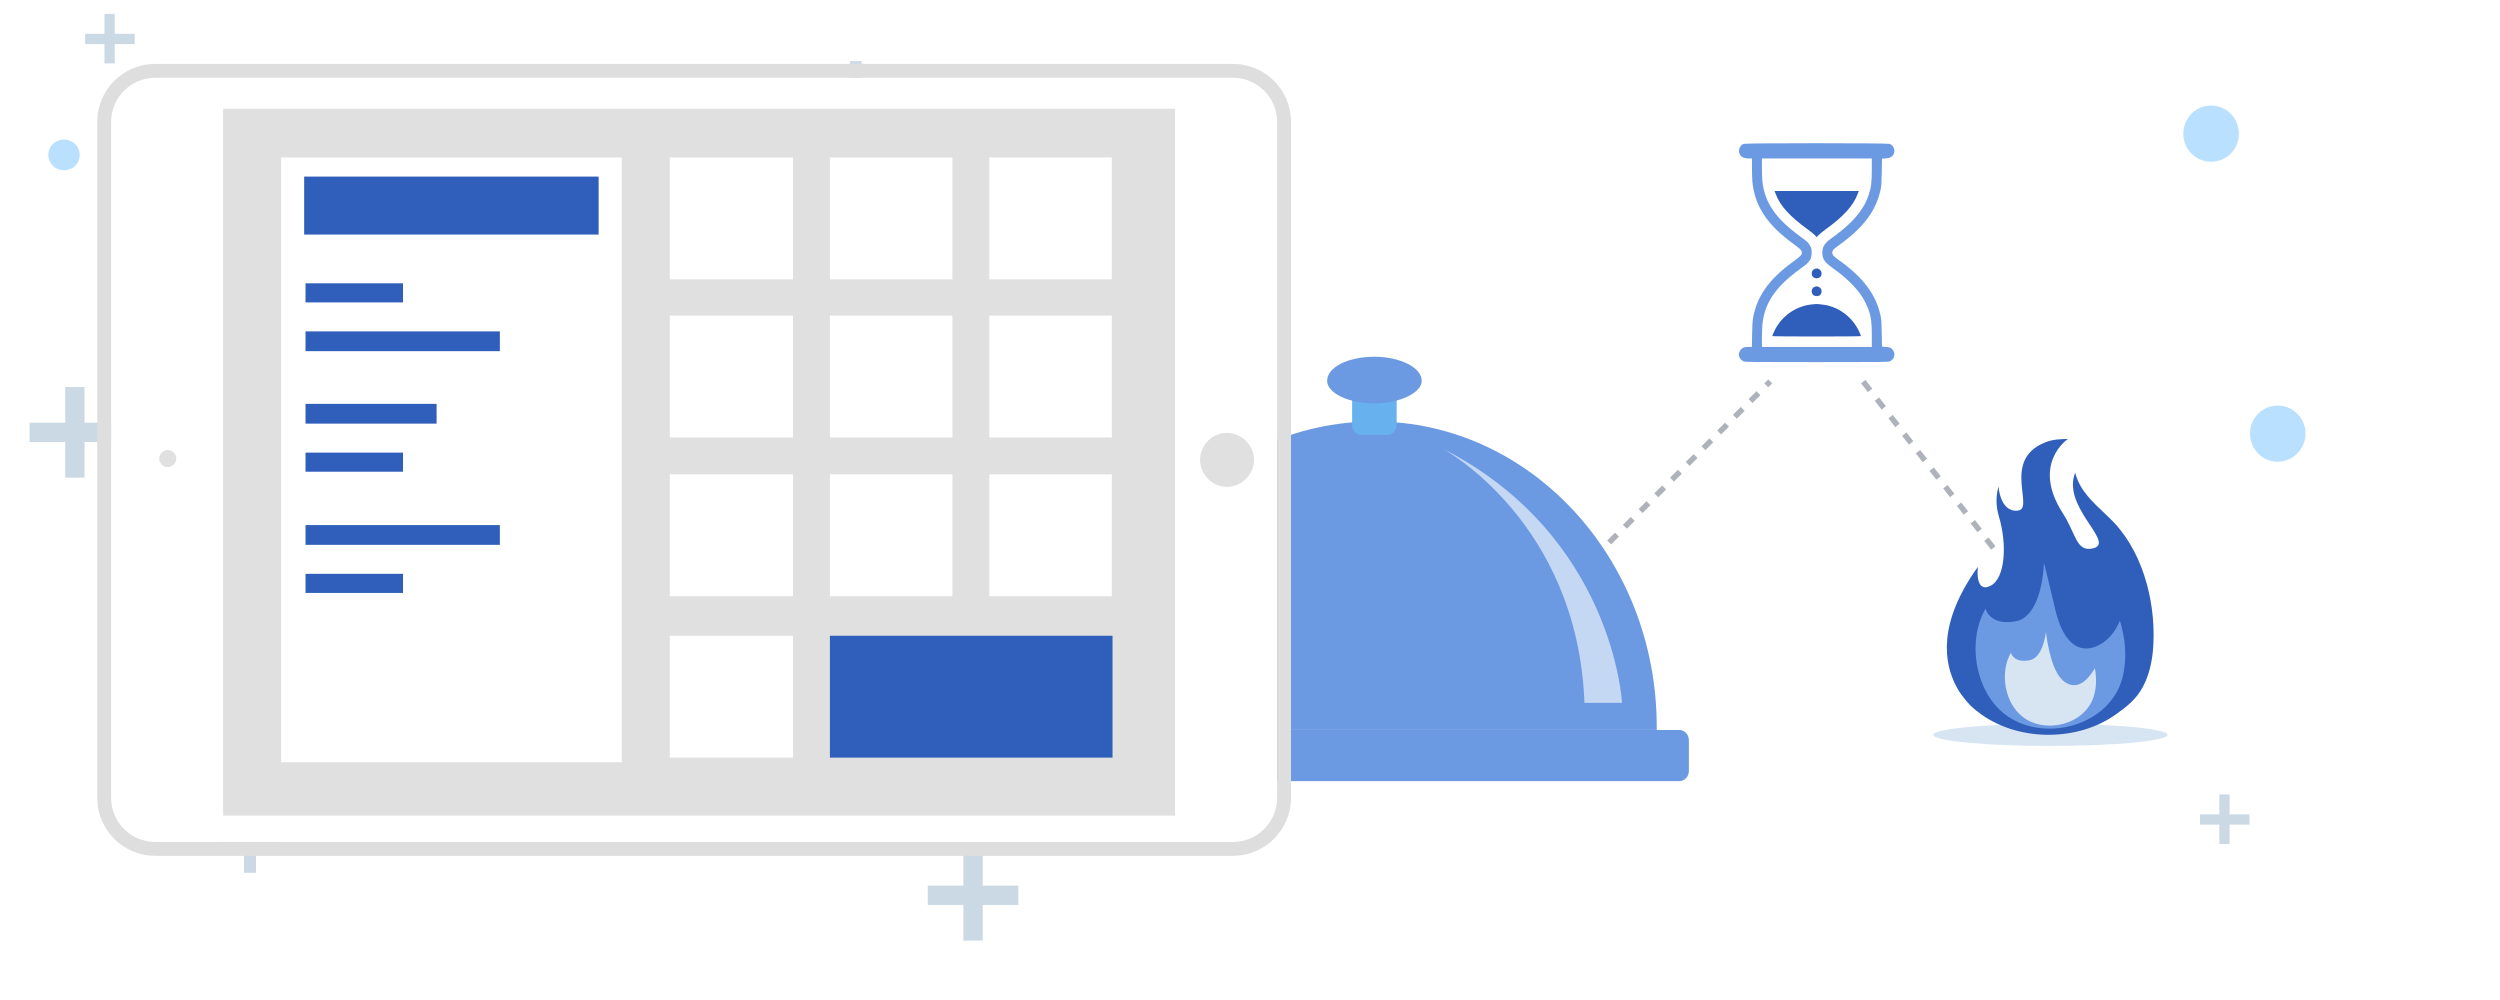 <svg width="450" height="180" viewBox="0 0 450 180" fill="none" xmlns="http://www.w3.org/2000/svg">
<g clip-path="url(#clip0_2613_44693)">
<path d="M183.303 162.891H176.891V169.303H173.413V162.891H167V159.413H173.413V153H176.891V159.413H183.303V162.891Z" fill="#CBD9E5"/>
<path d="M21.628 79.561H15.215V85.974H11.737V79.561H5.324V76.083H11.737V69.67H15.215V76.083H21.628V79.561Z" fill="#CBD9E5"/>
<path d="M24.237 7.934H20.65V11.412H18.802V7.934H15.324V6.087H18.802V2.5H20.65V6.087H24.237V7.934Z" fill="#CBD9E5"/>
<path d="M404.913 148.434H401.326V151.913H399.478V148.434H396V146.587H399.478V143H401.326V146.587H404.913V148.434Z" fill="#CBD9E5"/>
<path d="M50 153.087H46.087V157.108H43.913V153.087H40V151.022H43.913V147H46.087V151.022H50V153.087Z" fill="#CBD9E5"/>
<path d="M159.108 17.087H155.087V21H153.022V17.087H149V14.913H153.022V11H155.087V14.913H159.108V17.087Z" fill="#CBD9E5"/>
<path opacity="0.5" d="M410 73C412.717 73 414.999 75.282 414.999 78C414.999 80.826 412.717 83.108 410 83.108C407.174 83.108 405 80.826 405 78C405 75.282 407.174 73 410 73Z" fill="#77C2FF"/>
<path opacity="0.5" d="M398 19C400.826 19 403 21.282 403 24.108C403 26.826 400.826 29.108 398 29.108C395.174 29.108 393 26.826 393 24.108C393 21.282 395.174 19 398 19Z" fill="#77C2FF"/>
<path opacity="0.5" d="M11.521 25.108C13.043 25.108 14.347 26.303 14.347 27.934C14.347 29.455 13.043 30.651 11.521 30.651C10 30.651 8.695 29.455 8.695 27.934C8.695 26.303 10 25.108 11.521 25.108Z" fill="#77C2FF"/>
<path opacity="0.5" d="M36.826 121C38.348 121 39.652 122.196 39.652 123.826C39.652 125.348 38.348 126.543 36.826 126.543C35.304 126.543 34 125.348 34 123.826C34 122.196 35.304 121 36.826 121Z" fill="#77C2FF"/>
<path opacity="0.5" d="M185.282 22C186.478 22 187.456 23.087 187.456 24.282C187.456 25.478 186.478 26.565 185.282 26.565C183.978 26.565 183 25.478 183 24.282C183 23.087 183.978 22 185.282 22Z" fill="#77C2FF"/>
<g filter="url(#filter0_d_2613_44693)">
<path d="M247.376 75.863C275.424 75.863 298.214 100.513 298.214 130.853C298.214 131.394 298.214 131.394 298.214 131.394H196.289C196.289 131.394 196.289 131.394 196.289 130.853C196.289 100.513 219.078 75.863 247.376 75.863Z" fill="#6C9AE2"/>
<path d="M191.808 131.396H302.247C303.249 131.396 304 132.208 304 133.292V138.71C304 139.793 303.249 140.606 302.247 140.606H191.808C190.806 140.606 190.055 139.793 190.055 138.71V133.292C190.055 132.208 190.806 131.396 191.808 131.396Z" fill="#6C9AE2"/>
<path d="M245.136 69.094H249.644C250.645 69.094 251.397 69.906 251.397 70.99V76.408C251.397 77.491 250.645 78.304 249.644 78.304H245.136C244.134 78.304 243.383 77.491 243.383 76.408V70.99C243.383 69.906 244.134 69.094 245.136 69.094Z" fill="#66B1EE"/>
<path d="M247.397 64.213C251.905 64.213 255.912 66.109 255.912 68.547C255.912 70.714 251.905 72.61 247.397 72.61C242.639 72.61 238.883 70.714 238.883 68.547C238.883 66.109 242.639 64.213 247.397 64.213Z" fill="#6C9AE2"/>
<path opacity="0.6" fill-rule="evenodd" clip-rule="evenodd" d="M291.966 126.521C291.966 126.521 290.463 96.453 259.66 80.741C259.66 80.741 283.952 93.744 285.204 126.521H291.966Z" fill="white"/>
</g>
<g filter="url(#filter1_d_2613_44693)">
<path d="M20 143.605V21.945C20 17.557 23.557 14 27.945 14H221.938C226.325 14 229.883 17.557 229.883 21.945V143.605C229.883 147.993 226.325 151.55 221.938 151.55H27.945C23.557 151.55 20 147.993 20 143.605Z" fill="white"/>
<path d="M18.75 21.945V143.605C18.75 148.683 22.867 152.8 27.945 152.8H221.938C227.016 152.8 231.133 148.683 231.133 143.605V21.945C231.133 16.867 227.016 12.75 221.938 12.75H27.945C22.867 12.75 18.75 16.867 18.75 21.945Z" stroke="#DEDEDE" stroke-width="2.5"/>
</g>
<path d="M40.16 146.807V19.573H211.505V146.807H40.16Z" fill="#E0E0E0"/>
<path d="M28.656 82.539C28.656 81.709 29.368 80.997 30.198 80.997C31.028 80.997 31.739 81.709 31.739 82.539C31.739 83.369 31.028 84.08 30.198 84.08C29.368 84.08 28.656 83.369 28.656 82.539Z" fill="#E0E0E0"/>
<path d="M216.008 82.775C216.008 80.166 218.142 77.913 220.869 77.913C223.478 77.913 225.731 80.166 225.731 82.775C225.731 85.383 223.478 87.636 220.869 87.636C218.142 87.636 216.008 85.383 216.008 82.775Z" fill="#E0E0E0"/>
<path d="M50.602 28.348H111.906V137.202H50.602V28.348Z" fill="white"/>
<path d="M54.75 31.786H107.754V42.221H54.75V31.786Z" fill="#2F5FBB"/>
<path d="M54.992 50.995H72.542V54.434H54.992V50.995Z" fill="#2F5FBB"/>
<path d="M54.992 59.651H89.973V63.209H54.992V59.651Z" fill="#2F5FBB"/>
<path d="M54.992 84.909H72.542V81.47H54.992V84.909Z" fill="#2F5FBB"/>
<path d="M54.992 76.253H78.589V72.696H54.992V76.253Z" fill="#2F5FBB"/>
<path d="M54.992 106.727H72.542V103.288H54.992V106.727Z" fill="#2F5FBB"/>
<path d="M54.992 98.072H89.973V94.515H54.992V98.072Z" fill="#2F5FBB"/>
<path d="M120.566 28.348H142.74V50.285H120.566V28.348Z" fill="white"/>
<path d="M149.383 28.348H171.438V50.285H149.383V28.348Z" fill="white"/>
<path d="M178.07 28.348H200.126V50.285H178.07V28.348Z" fill="white"/>
<path d="M120.566 56.806H142.74V78.743H120.566V56.806Z" fill="white"/>
<path d="M149.383 56.806H171.438V78.743H149.383V56.806Z" fill="white"/>
<path d="M178.07 56.806H200.126V78.743H178.07V56.806Z" fill="white"/>
<path d="M120.566 85.384H142.74V107.321H120.566V85.384Z" fill="white"/>
<path d="M149.383 85.384H171.438V107.321H149.383V85.384Z" fill="white"/>
<path d="M178.07 85.384H200.126V107.321H178.07V85.384Z" fill="white"/>
<path d="M120.566 114.435H142.74V136.372H120.566V114.435Z" fill="white"/>
<path d="M149.383 114.435H200.253V136.372H149.383V114.435Z" fill="#2F5FBB"/>
<line x1="289.646" y1="97.646" x2="318.646" y2="68.646" stroke="#AEB2BA" stroke-dasharray="2 2"/>
<line y1="-0.5" x2="38" y2="-0.5" transform="matrix(-0.616 -0.788 -0.788 0.616 358.395 98.944)" stroke="#AEB2BA" stroke-dasharray="2 2"/>
<path d="M390.158 132.264C390.158 133.381 380.727 134.268 369.062 134.268C357.43 134.268 348 133.381 348 132.264C348 131.18 357.43 130.292 369.062 130.292C380.727 130.292 390.158 131.18 390.158 132.264Z" fill="#D7E5F3"/>
<path d="M380.693 94.246C380.167 93.688 379.641 93.162 379.083 92.636C376.783 90.435 374.384 88.398 373.53 85.079C373.398 85.407 373.3 85.747 373.234 86.097C372.051 92.078 381.021 97.992 376.52 98.748C373.694 99.241 373.694 96.087 371.262 92.308C365.578 83.403 372.248 79 372.248 79C371.032 79.066 369.652 79 368.075 79.657C360.222 82.812 366.334 91.585 363.212 91.913C359.992 92.242 359.729 87.543 359.729 87.543C359.236 89.318 359.269 91.158 359.762 92.834C361.306 97.828 361.011 104.17 358.218 105.484C355.425 106.798 356.016 102.034 356.016 102.034C348.721 112.22 349.904 119.35 352.139 123.556C352.511 124.279 352.96 124.958 353.486 125.593C354.767 127.302 356.016 128.124 356.016 128.124C359.269 130.687 363.771 132.264 368.732 132.264C373.332 132.264 377.538 130.917 380.726 128.682C382.73 127.269 384.439 125.955 385.654 123.753C386.772 121.716 387.297 119.449 387.527 117.149C388.217 109.328 386.082 100.128 380.693 94.246Z" fill="#2F5FBB"/>
<path d="M380.036 114.323C378.295 116.36 375.272 117.773 372.939 115.736C371.066 114.093 370.277 111.234 369.752 108.901C369.357 107.193 368.952 105.495 368.536 103.808C368.306 102.987 368.174 102.165 367.912 101.344C367.747 105.648 366.367 111.07 363.016 111.793C358.153 112.811 357.397 109.558 357.397 109.558C354.078 115.309 355.458 124.148 360.65 128.386C367.452 133.907 379.642 130.851 382.008 122.11C382.895 118.857 382.632 115.046 381.581 111.727C381.186 112.68 380.694 113.534 380.036 114.323Z" fill="#6C9AE2"/>
<path d="M371.822 122.866C370.08 121.782 369.325 119.055 368.865 117.182C368.602 116.065 368.405 114.936 368.273 113.797C367.945 116.097 367.09 118.463 365.382 118.825C362.424 119.449 361.964 117.478 361.964 117.478C359.96 120.961 360.781 126.349 363.936 128.912C368.076 132.297 375.502 130.424 376.948 125.101C377.375 123.589 377.375 121.881 377.079 120.271C375.765 122.505 373.991 124.181 371.822 122.866Z" fill="#D7E5F3"/>
<g filter="url(#filter2_d_2613_44693)">
<path d="M313.829 25.895C312.993 26.27 312.743 27.38 313.344 28.045C313.641 28.365 314.087 28.522 314.751 28.522H315.353V30.233C315.353 31.171 315.392 32.305 315.431 32.75C315.877 37.112 318.066 40.434 322.756 43.858C324.256 44.952 324.436 45.171 324.303 45.695C324.241 45.968 323.944 46.226 322.568 47.242C318.41 50.299 316.252 53.355 315.572 57.13C315.447 57.849 315.408 58.475 315.377 60.233L315.338 62.446H314.712C314.024 62.446 313.696 62.555 313.384 62.883C312.727 63.587 312.938 64.626 313.829 65.033C314.126 65.174 314.665 65.181 327 65.181C339.335 65.181 339.874 65.174 340.171 65.033C341.062 64.626 341.273 63.587 340.616 62.891C340.296 62.547 340.147 62.492 339.428 62.446L338.764 62.407L338.717 60.022C338.678 57.959 338.655 57.529 338.498 56.818C337.685 52.995 335.356 49.908 330.932 46.766C330.041 46.132 329.814 45.874 329.814 45.507C329.814 45.093 329.994 44.866 330.775 44.311C335.395 41.02 337.67 38.027 338.506 34.126C338.655 33.438 338.678 33.001 338.717 30.945L338.764 28.561L339.389 28.514C340.038 28.475 340.366 28.35 340.656 28.037C341.265 27.38 341.007 26.255 340.155 25.895C339.788 25.739 314.181 25.739 313.829 25.895ZM336.927 30.484C336.927 32.813 336.818 33.696 336.38 35.017C336.028 36.08 335.747 36.666 335.145 37.589C334.027 39.316 332.221 41.067 329.751 42.818C328.438 43.748 328.016 44.397 328.016 45.484C328.016 46.578 328.415 47.188 329.751 48.141C330.924 48.978 331.635 49.548 332.472 50.314C334.066 51.768 335.098 53.081 335.801 54.512C336.708 56.38 336.927 57.521 336.927 60.421V62.446H327.039H317.151V60.82C317.151 58.85 317.253 57.764 317.542 56.622C318.324 53.527 320.426 50.94 324.475 48.071C325.742 47.172 326.101 46.609 326.101 45.484C326.101 44.929 326.07 44.749 325.898 44.389C325.601 43.756 325.382 43.537 324.17 42.662C319.621 39.371 317.62 36.471 317.229 32.594C317.19 32.148 317.151 31.054 317.151 30.155V28.522H327.039H336.927V30.484Z" fill="#6C9AE2"/>
<path d="M319.621 34.908C320.403 37.003 322.123 38.918 325.257 41.193C325.914 41.669 326.578 42.201 326.726 42.381L327 42.701L327.274 42.373C327.43 42.201 328.047 41.693 328.649 41.255C331.862 38.941 333.589 37.026 334.379 34.908L334.582 34.384H327H319.418L319.621 34.908Z" fill="#2F5FBB"/>
<path d="M326.65 48.399C326.22 48.594 326.017 49.032 326.15 49.501C326.369 50.298 327.635 50.291 327.854 49.501C328.057 48.759 327.33 48.102 326.65 48.399Z" fill="#2F5FBB"/>
<path d="M326.735 51.589C326.258 51.721 326.008 52.198 326.148 52.714C326.258 53.097 326.547 53.3 327 53.3C327.454 53.3 327.743 53.097 327.852 52.706C328.048 52.011 327.422 51.385 326.735 51.589Z" fill="#2F5FBB"/>
<path d="M326.156 54.793C323.561 55.044 321.193 56.536 319.809 58.795C319.496 59.303 319.02 60.335 319.02 60.499C319.02 60.539 322.576 60.57 326.992 60.57C331.409 60.57 334.965 60.539 334.965 60.499C334.965 60.335 334.489 59.303 334.176 58.795C333.019 56.896 331.135 55.513 329.017 54.989C328.571 54.879 327.102 54.692 326.875 54.723C326.836 54.723 326.508 54.754 326.156 54.793Z" fill="#2F5FBB"/>
</g>
</g>
<defs>
<filter id="filter0_d_2613_44693" x="185.055" y="59.213" width="123.945" height="86.393" filterUnits="userSpaceOnUse" color-interpolation-filters="sRGB">
<feFlood flood-opacity="0" result="BackgroundImageFix"/>
<feColorMatrix in="SourceAlpha" type="matrix" values="0 0 0 0 0 0 0 0 0 0 0 0 0 0 0 0 0 0 127 0" result="hardAlpha"/>
<feOffset/>
<feGaussianBlur stdDeviation="2.5"/>
<feComposite in2="hardAlpha" operator="out"/>
<feColorMatrix type="matrix" values="0 0 0 0 0 0 0 0 0 0 0 0 0 0 0 0 0 0 0.1 0"/>
<feBlend mode="normal" in2="BackgroundImageFix" result="effect1_dropShadow_2613_44693"/>
<feBlend mode="normal" in="SourceGraphic" in2="effect1_dropShadow_2613_44693" result="shape"/>
</filter>
<filter id="filter1_d_2613_44693" x="12.5" y="6.5" width="224.883" height="152.55" filterUnits="userSpaceOnUse" color-interpolation-filters="sRGB">
<feFlood flood-opacity="0" result="BackgroundImageFix"/>
<feColorMatrix in="SourceAlpha" type="matrix" values="0 0 0 0 0 0 0 0 0 0 0 0 0 0 0 0 0 0 127 0" result="hardAlpha"/>
<feOffset/>
<feGaussianBlur stdDeviation="2.5"/>
<feComposite in2="hardAlpha" operator="out"/>
<feColorMatrix type="matrix" values="0 0 0 0 0 0 0 0 0 0 0 0 0 0 0 0 0 0 0.1 0"/>
<feBlend mode="normal" in2="BackgroundImageFix" result="effect1_dropShadow_2613_44693"/>
<feBlend mode="normal" in="SourceGraphic" in2="effect1_dropShadow_2613_44693" result="shape"/>
</filter>
<filter id="filter2_d_2613_44693" x="308" y="20.778" width="38" height="49.403" filterUnits="userSpaceOnUse" color-interpolation-filters="sRGB">
<feFlood flood-opacity="0" result="BackgroundImageFix"/>
<feColorMatrix in="SourceAlpha" type="matrix" values="0 0 0 0 0 0 0 0 0 0 0 0 0 0 0 0 0 0 127 0" result="hardAlpha"/>
<feOffset/>
<feGaussianBlur stdDeviation="2.5"/>
<feComposite in2="hardAlpha" operator="out"/>
<feColorMatrix type="matrix" values="0 0 0 0 0 0 0 0 0 0 0 0 0 0 0 0 0 0 0.1 0"/>
<feBlend mode="normal" in2="BackgroundImageFix" result="effect1_dropShadow_2613_44693"/>
<feBlend mode="normal" in="SourceGraphic" in2="effect1_dropShadow_2613_44693" result="shape"/>
</filter>
<clipPath id="clip0_2613_44693">
<rect width="450" height="180" fill="white"/>
</clipPath>
</defs>
</svg>
